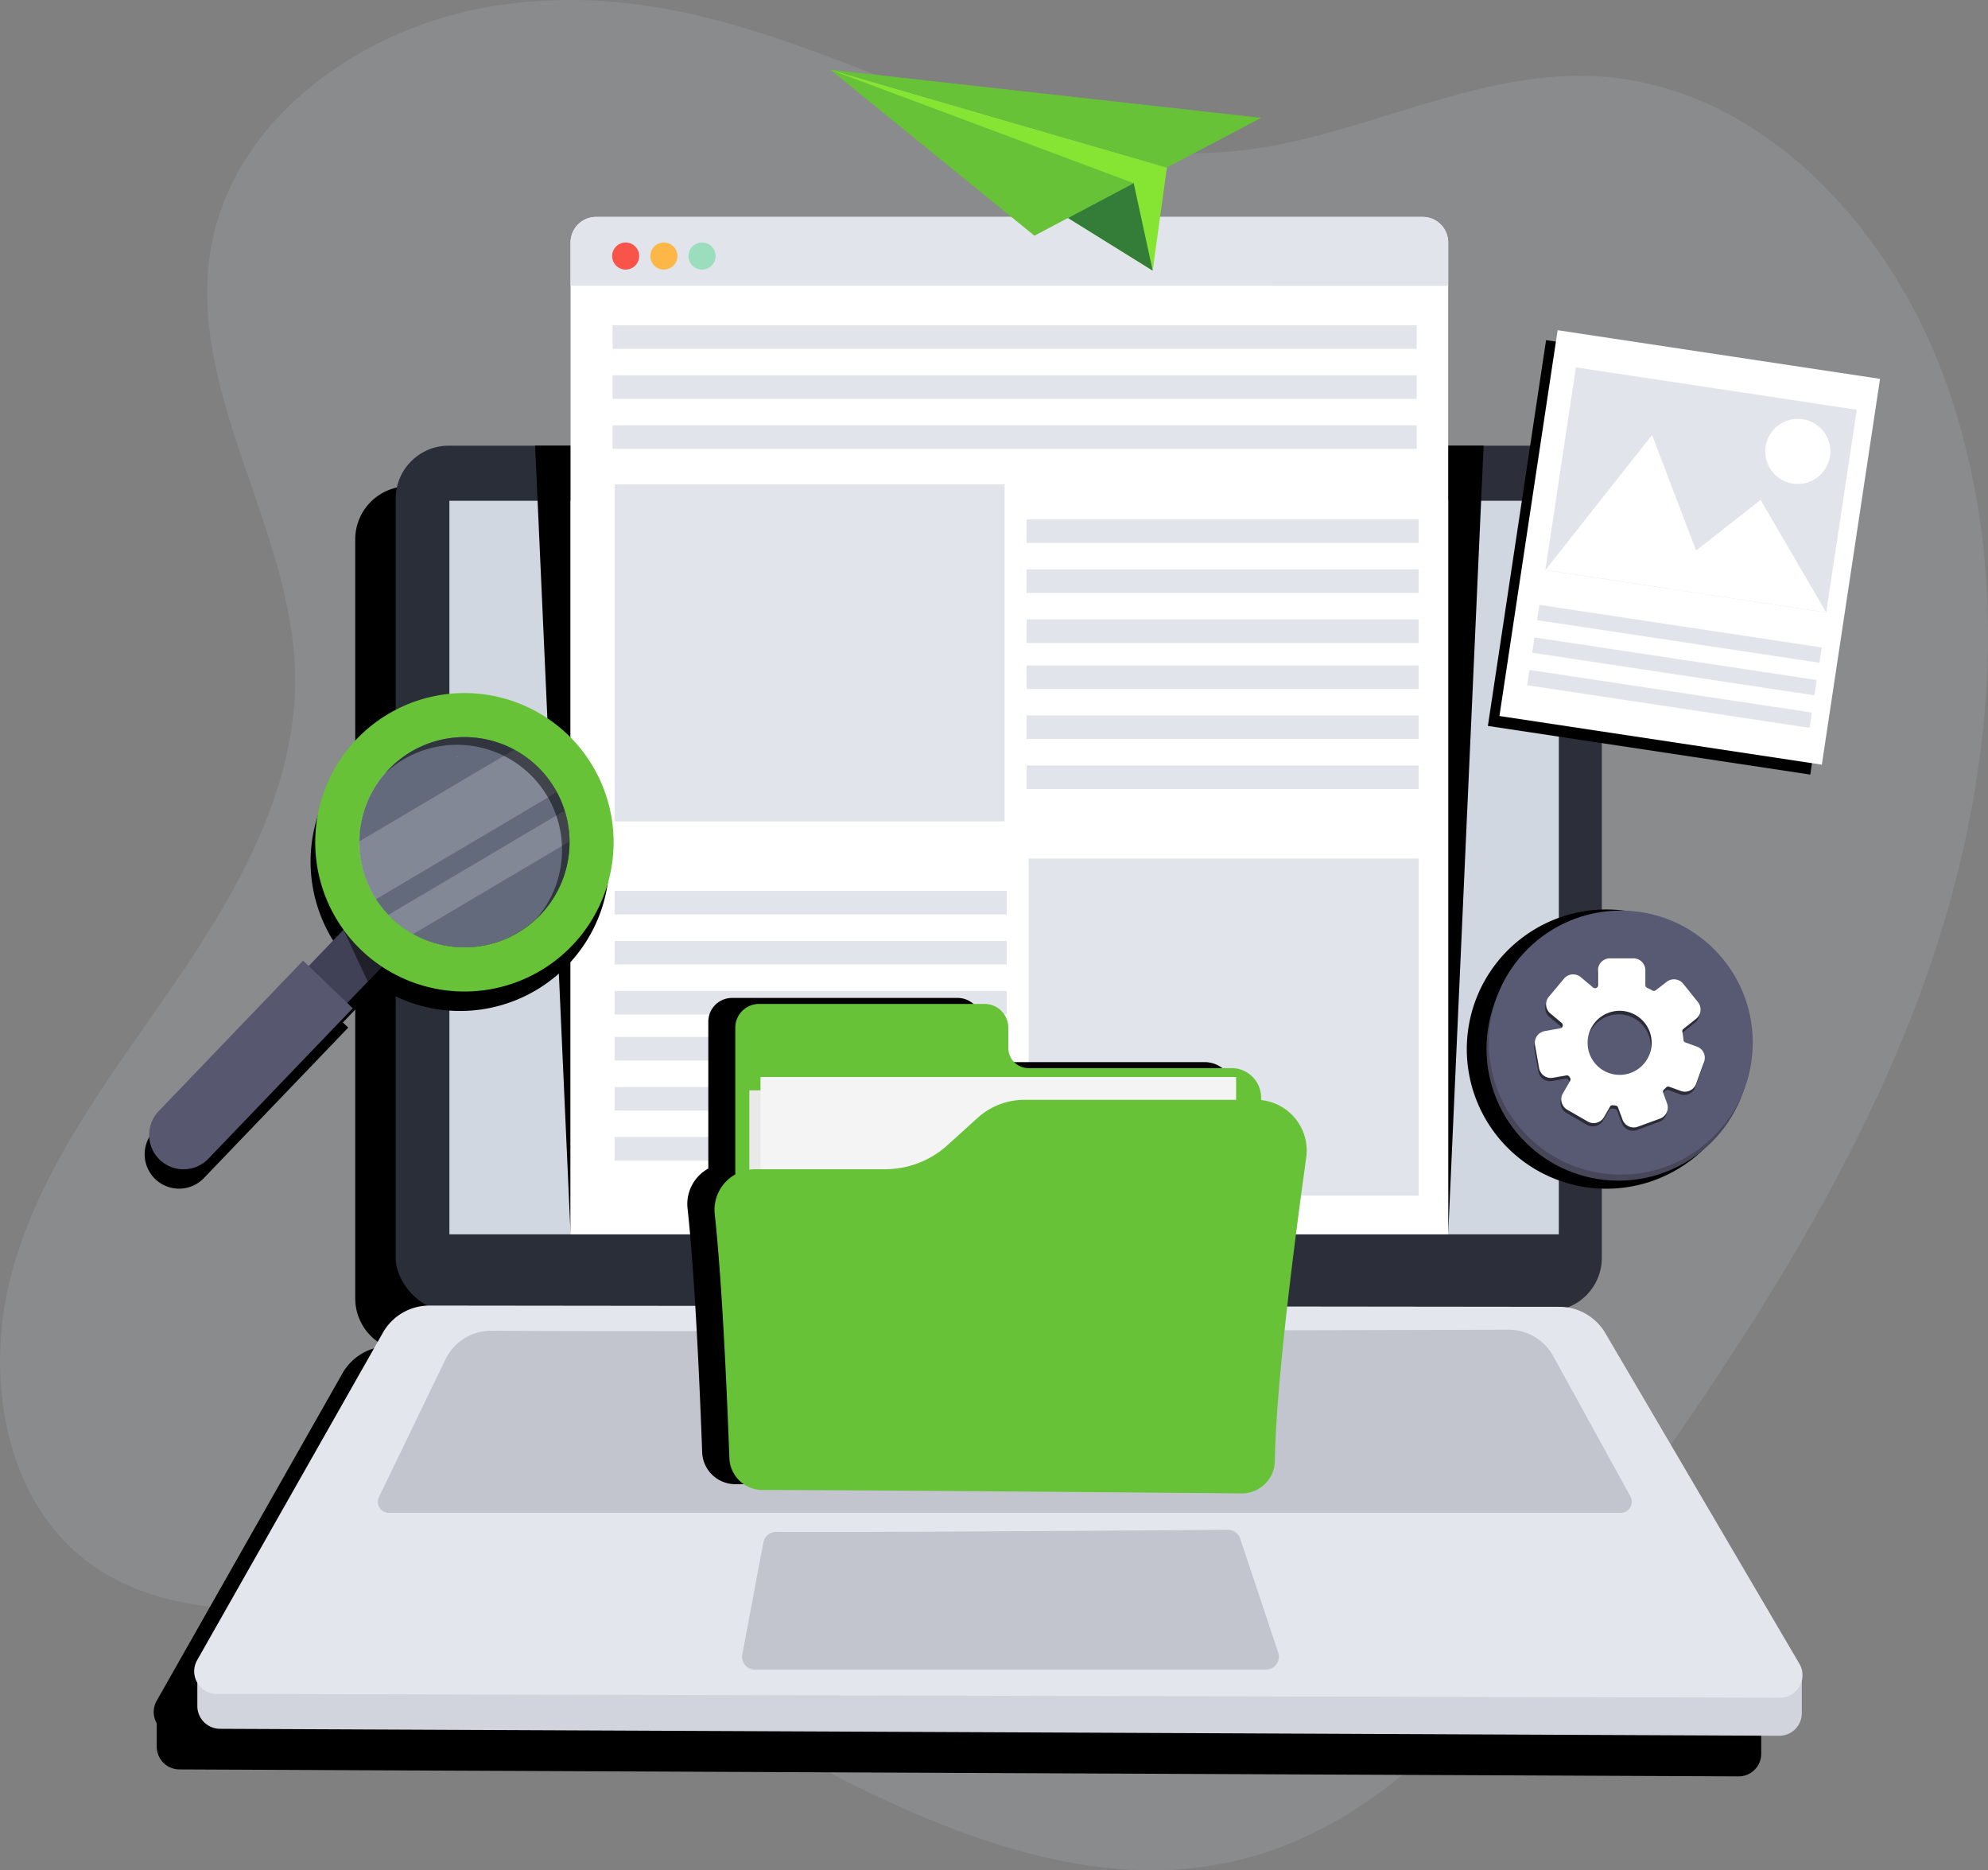 <svg xmlns="http://www.w3.org/2000/svg" xmlns:xlink="http://www.w3.org/1999/xlink" viewBox="0 0 440.65 414.42"><rect x="0" y="0" width="440.65" height="414.42" fill="#808080" stroke="none"/><defs><style>.cls-1{isolation:isolate;}.cls-2{fill:#e9f2ff;opacity:0.1;}.cls-19,.cls-3{mix-blend-mode:soft-light;}.cls-4{fill:#d1d3dd;}.cls-5{fill:url(#linear-gradient);}.cls-6{fill:#e4e6ed;}.cls-7{fill:#d0d7e1;}.cls-8{fill:#c2c4ce;}.cls-23,.cls-9{fill:#fff;}.cls-10{fill:#e1e4ea;}.cls-11{fill:#f9544a;}.cls-12{fill:#9adebd;}.cls-13{fill:#fcb747;}.cls-14{fill:#86e433;}.cls-15{fill:#67c237;}.cls-16{fill:#337d39;}.cls-17{fill:#474759;}.cls-18{fill:#585972;}.cls-19,.cls-22{opacity:0.5;}.cls-20{fill:#404057;}.cls-21{fill:#575770;}.cls-22{fill:#c7d4f9;}.cls-23{opacity:0.2;}.cls-24{fill:#e9e9e9;}.cls-25{fill:#f4f4f4;}</style><linearGradient id="linear-gradient" x1="87.7" y1="194.62" x2="355.05" y2="194.62" gradientUnits="userSpaceOnUse"><stop offset="0" stop-color="#2a2e38"/><stop offset="1" stop-color="#2c2f3a"/></linearGradient></defs><g class="cls-1"><g id="Layer_2" data-name="Layer 2"><g id="BACKGROUND"><path class="cls-2" d="M110,1.24C80.88,5.68,52,25.7,46.8,54.72c-5.67,32,18,62.23,18.6,94.68.48,24.5-12.19,47.23-26,67.48s-29.45,40-36.34,63.51S.52,332.89,20.6,346.94c20.88,14.61,49.15,8.17,74.51,10.57,31.69,3,59.87,20.35,88.13,35s60.36,27.18,91.29,19.69c34.28-8.31,58-38.73,78.48-67.41,27.6-38.55,54.91-78,71.76-122.33s22.47-94.57,6.08-139.06c-12.46-33.85-41.38-64.81-77.41-66.52-23.13-1.1-45,9.73-67.58,14.68C219.88,46,175.91-8.81,110,1.24Z"/></g><g id="OBJECTS"><path class="cls-3" d="M389.86,377.66l-43-73.24a11.81,11.81,0,0,0-8.4-5.68,11.76,11.76,0,0,0,7.66-11V119.52a11.77,11.77,0,0,0-11.77-11.76H90.5a11.76,11.76,0,0,0-11.76,11.76V287.73a11.74,11.74,0,0,0,6.74,10.62,11.84,11.84,0,0,0-9.55,5.94L34.74,376.87a5,5,0,0,0,0,5v5.18a5.05,5.05,0,0,0,5,5.05l345.56,1.54a5,5,0,0,0,5.08-5.05v-7.38A4.92,4.92,0,0,0,389.86,377.66Z"/><path class="cls-4" d="M43.74,372.36v5.69a5.05,5.05,0,0,0,5,5.05l345.56,1.54a5,5,0,0,0,5.08-5.05v-8S43.74,373.35,43.74,372.36Z"/><rect class="cls-5" x="87.7" y="98.76" width="267.35" height="191.73" rx="11.76"/><path class="cls-6" d="M84.89,295.29,43.71,367.87a5,5,0,0,0,4.35,7.49l346.43.85a5,5,0,0,0,4.34-7.55l-43-73.24a11.8,11.8,0,0,0-10.18-5.83l-250.42-.28A11.82,11.82,0,0,0,84.89,295.29Z"/><rect class="cls-7" x="99.61" y="110.97" width="245.91" height="162.55"/><path class="cls-8" d="M98.76,301.21,84,331.73a2.45,2.45,0,0,0,2.2,3.52H359.24a2.46,2.46,0,0,0,2.15-3.64l-17.13-31.13a11.22,11.22,0,0,0-9.85-5.81c-34.21.09-190.34.47-225.48.22A11.22,11.22,0,0,0,98.76,301.21Z"/><path class="cls-8" d="M169.2,341.82l-4.66,24.78a2.84,2.84,0,0,0,2.8,3.38H280.62a2.85,2.85,0,0,0,2.7-3.76L274.91,341a2.85,2.85,0,0,0-2.73-2c-13.25.1-86,.63-100.15.46A2.86,2.86,0,0,0,169.2,341.82Z"/><path class="cls-3" d="M321,273.49l7.85-174.74H321Z"/><path class="cls-3" d="M126.47,273.49,118.61,98.75h7.85S126.47,274.71,126.47,273.49Z"/><path class="cls-9" d="M321,53.74V273.49H126.47V53.74a5.67,5.67,0,0,1,5.68-5.67H315.34A5.67,5.67,0,0,1,321,53.74Z"/><path class="cls-10" d="M321,53.74v9.59H126.47V53.74a5.67,5.67,0,0,1,5.68-5.67H315.34A5.67,5.67,0,0,1,321,53.74Z"/><path class="cls-11" d="M141.68,56.74a3,3,0,1,1-3-3A3,3,0,0,1,141.68,56.74Z"/><path class="cls-12" d="M158.61,56.74a3,3,0,1,1-3-3A3,3,0,0,1,158.61,56.74Z"/><path class="cls-13" d="M150.15,56.74a3,3,0,1,1-3.05-3A3,3,0,0,1,150.15,56.74Z"/><rect class="cls-10" x="135.78" y="72.08" width="178.24" height="5.22"/><rect class="cls-10" x="135.78" y="83.17" width="178.24" height="5.22"/><rect class="cls-10" x="135.78" y="94.25" width="178.24" height="5.22"/><rect class="cls-10" x="227.56" y="115.09" width="86.9" height="5.22"/><rect class="cls-10" x="227.56" y="126.17" width="86.9" height="5.22"/><rect class="cls-10" x="227.56" y="137.26" width="86.9" height="5.22"/><rect class="cls-10" x="227.56" y="147.46" width="86.9" height="5.22"/><rect class="cls-10" x="227.56" y="158.54" width="86.9" height="5.22"/><rect class="cls-10" x="227.56" y="169.63" width="86.9" height="5.22"/><rect class="cls-10" x="136.22" y="107.33" width="86.46" height="74.69"/><rect class="cls-10" x="136.22" y="251.96" width="86.9" height="5.22" transform="translate(359.35 509.14) rotate(180)"/><rect class="cls-10" x="136.22" y="240.87" width="86.9" height="5.22" transform="translate(359.35 486.97) rotate(180)"/><rect class="cls-10" x="136.22" y="229.79" width="86.9" height="5.22" transform="translate(359.35 464.8) rotate(180)"/><rect class="cls-10" x="136.22" y="219.59" width="86.9" height="5.22" transform="translate(359.35 444.4) rotate(180)"/><rect class="cls-10" x="136.22" y="208.51" width="86.9" height="5.22" transform="translate(359.35 422.23) rotate(180)"/><rect class="cls-10" x="136.22" y="197.42" width="86.9" height="5.22" transform="translate(359.35 400.06) rotate(180)"/><rect class="cls-10" x="228" y="190.24" width="86.46" height="74.69" transform="translate(542.47 455.18) rotate(180)"/><polygon class="cls-14" points="258.65 37.11 255.5 59.97 184.05 15.45 258.65 37.11"/><polygon class="cls-15" points="279.54 26.12 258.65 37.11 184.05 15.45 279.54 26.12"/><polygon class="cls-15" points="251.29 40.59 184.05 15.45 229.29 52.23 251.29 40.59"/><polygon class="cls-16" points="255.5 59.97 251.29 40.59 236.72 48.31 255.5 59.97"/><rect class="cls-3" x="328.74" y="87.38" width="86.46" height="72.27" transform="translate(194.35 472.89) rotate(-81.42)"/><rect class="cls-9" x="338.41" y="78.07" width="72.27" height="86.46" transform="translate(22.28 -54.51) rotate(8.58)"/><rect class="cls-10" x="340.6" y="138.73" width="63.29" height="3.43" transform="translate(25.12 -53.96) rotate(8.58)"/><rect class="cls-10" x="339.51" y="145.94" width="63.29" height="3.43" transform="translate(26.18 -53.71) rotate(8.58)"/><rect class="cls-10" x="338.42" y="153.15" width="63.29" height="3.43" transform="translate(27.24 -53.47) rotate(8.58)"/><rect class="cls-10" x="345.57" y="85.84" width="62.96" height="45.45" transform="translate(20.41 -55.03) rotate(8.58)"/><polygon class="cls-9" points="342.54 126.33 366.19 96.38 379.7 131.88 342.54 126.33"/><polygon class="cls-9" points="369.65 126.95 390.25 110.78 404.79 135.72 369.91 130.46 369.65 126.95"/><path class="cls-9" d="M405.62,101.1a7.21,7.21,0,1,1-6.05-8.2A7.22,7.22,0,0,1,405.62,101.1Z"/><path class="cls-3" d="M387,232.81a30.94,30.94,0,1,0-2.12,10.93A29.26,29.26,0,0,0,387,232.81Z"/><circle class="cls-17" cx="358.75" cy="232.37" r="29.26"/><circle class="cls-18" cx="359.25" cy="231.04" r="29.26"/><path class="cls-19" d="M375.86,232.74l-2.53-.92a.63.63,0,0,1-.41-.56,14.67,14.67,0,0,0-.25-1.78.65.65,0,0,1,.23-.63l2.82-2.25a2.64,2.64,0,0,0,.42-3.7l-3.26-4.09a2.63,2.63,0,0,0-3.7-.42l-2.39,1.89a.62.62,0,0,1-.72.05c-.38-.22-.78-.42-1.19-.61a.64.64,0,0,1-.38-.58v-3.35a2.64,2.64,0,0,0-2.64-2.63h-5.23a2.63,2.63,0,0,0-2.63,2.63v3.35a.63.63,0,0,1-.39.58h0a.66.66,0,0,1-.69-.09l-2.74-2.3a2.63,2.63,0,0,0-3.71.32l-3.36,4a2.63,2.63,0,0,0,.32,3.71L346,227.5a.64.64,0,0,1,.19.69v0a.65.65,0,0,1-.5.46l-3.48.61a2.64,2.64,0,0,0-2.14,3l.91,5.15a2.63,2.63,0,0,0,3.05,2.14l3-.52a.62.62,0,0,1,.65.3c.06.08.11.17.16.25a.63.63,0,0,1,0,.67l-1.61,2.79a2.63,2.63,0,0,0,1,3.6l4.53,2.62a2.64,2.64,0,0,0,3.6-1l1.33-2.3a.63.63,0,0,1,.65-.31l.58.07a.65.65,0,0,1,.54.42l1,2.69a2.64,2.64,0,0,0,3.38,1.58l4.91-1.79a2.64,2.64,0,0,0,1.58-3.38l-.87-2.36a.66.66,0,0,1,.18-.7c.17-.15.33-.31.49-.47a.64.64,0,0,1,.68-.16l2.58.94a2.64,2.64,0,0,0,3.37-1.58l1.79-4.91A2.64,2.64,0,0,0,375.86,232.74ZM358.79,239a7.11,7.11,0,1,1,7.1-7.11A7.11,7.11,0,0,1,358.79,239Z"/><path class="cls-9" d="M376.08,231.91l-2.53-.92a.63.63,0,0,1-.41-.56,17,17,0,0,0-.24-1.78.63.63,0,0,1,.22-.63l2.82-2.25a2.63,2.63,0,0,0,.42-3.7L373.1,218a2.64,2.64,0,0,0-3.7-.41L367,219.45a.65.65,0,0,1-.73.05c-.38-.22-.78-.42-1.19-.61a.64.64,0,0,1-.38-.58V215a2.63,2.63,0,0,0-2.63-2.63h-5.24a2.63,2.63,0,0,0-2.63,2.63v3.35a.64.64,0,0,1-.38.58h0a.65.65,0,0,1-.68-.09l-2.75-2.3a2.63,2.63,0,0,0-3.71.32l-3.36,4a2.63,2.63,0,0,0,.32,3.71l2.53,2.12a.63.63,0,0,1,.19.68v.05a.62.62,0,0,1-.5.45l-3.48.62a2.64,2.64,0,0,0-2.14,3.05l.91,5.15a2.64,2.64,0,0,0,3.05,2.14l3-.52a.63.63,0,0,1,.66.3c.05.08.1.17.16.25a.65.65,0,0,1,0,.67l-1.61,2.79a2.63,2.63,0,0,0,1,3.6l4.53,2.61a2.63,2.63,0,0,0,3.6-1l1.33-2.3a.63.63,0,0,1,.65-.31l.58.07a.64.64,0,0,1,.54.41l1,2.7a2.64,2.64,0,0,0,3.38,1.58l4.91-1.79a2.64,2.64,0,0,0,1.58-3.38l-.86-2.37a.64.64,0,0,1,.17-.69c.17-.15.33-.31.49-.48a.64.64,0,0,1,.68-.15l2.58.93a2.62,2.62,0,0,0,3.37-1.57l1.79-4.92A2.62,2.62,0,0,0,376.08,231.91ZM359,238.19a7.1,7.1,0,1,1,7.1-7.1A7.1,7.1,0,0,1,359,238.19Z"/><path class="cls-3" d="M124.82,167.09a33.07,33.07,0,0,0-49.69,43.25h0l-7.71,8-1.23-1.18-32,33.34a7.62,7.62,0,1,0,11,10.56l32-33.35L76,226.58l7.72-8.05a33.07,33.07,0,0,0,41.15-51.44Zm-25.93.79h0l.77-.08h0Zm-2.06.36h0l.69-.13h0ZM78.68,190.06c0-.39,0-.78.06-1.17C78.71,189.28,78.7,189.67,78.68,190.06Zm.2-2.25c.05-.36.09-.72.15-1.08C79,187.09,78.93,187.45,78.88,187.81Zm.41-2.21c.08-.34.15-.68.24-1C79.44,184.92,79.37,185.26,79.29,185.6Zm.62-2.16c.11-.32.2-.64.33-.95C80.11,182.8,80,183.12,79.91,183.44Zm.82-2.09c.14-.3.27-.61.42-.91C81,180.74,80.87,181.05,80.73,181.35Zm1-2c.17-.29.32-.58.5-.87C82.09,178.76,81.94,179.05,81.77,179.34ZM83,177.4c.2-.27.37-.54.58-.8C83.39,176.86,83.22,177.13,83,177.4ZM112,170h0l.53.26h0Zm-4-1.5h0l.53.16h0Zm16.17,15.43c-.08-.24-.18-.47-.26-.7h0c.08.23.18.46.26.7Zm-39.5,22.6c-.24-.26-.48-.53-.7-.8C84.14,206,84.38,206.24,84.62,206.5Zm-1.49-1.83c-.19-.25-.37-.5-.55-.76C82.76,204.17,82.94,204.42,83.13,204.67Zm6.52,6.08-.19-.12Zm-1.89-1.32-.33-.26Zm13.68-41.75c-.15,0-.29,0-.44,0h0C101.15,167.7,101.29,167.68,101.44,167.68ZM95,168.74h0l-.13,0,0,0h0l0,0Zm-2.72,1.06h0c.22-.1.43-.21.65-.3h0C92.66,169.59,92.45,169.7,92.24,169.8Zm-1.26.61h0l-.31.16ZM78.65,191.1c0,.26,0,.52,0,.78C78.66,191.62,78.65,191.36,78.65,191.1Zm3,11.24-.09-.16Zm-1-2-.2-.5Zm-.73-1.93c-.07-.2-.14-.4-.2-.61C79.73,198,79.8,198.19,79.87,198.39Zm-.63-2.22-.09-.36Zm-.41-2.29c0-.22,0-.45-.07-.67C78.79,193.43,78.8,193.66,78.83,193.88ZM91.2,211.62l.61.31Zm2,.93.55.22Zm2.35.81.21.07Zm2.29.53c.15,0,.3,0,.46.06C98.17,213.93,98,213.92,97.87,213.89Zm2.07.26.7,0Zm2.09.08.76,0Zm15.11-5.65c-.21.18-.43.35-.65.52C116.71,208.93,116.93,208.76,117.14,208.58Zm-1.72,1.35-.74.49Zm-1.83,1.17-.77.43Zm-1.94,1-.74.34Zm-2.22.89-.48.17Zm-2.47.7c-.2.05-.41.08-.61.12C106.55,213.77,106.76,213.74,107,213.69Zm-2.06.36-.76.07Z"/><rect class="cls-20" x="71.74" y="203.14" width="11.84" height="19.65" transform="translate(169.06 5.53) rotate(43.81)"/><path class="cls-21" d="M35.41,257h0a7.63,7.63,0,0,1-.23-10.78l32-33.35,11,10.56-32,33.34A7.62,7.62,0,0,1,35.41,257Z"/><polygon class="cls-19" points="76.12 206.02 81.52 217.48 85.42 213.43 76.12 206.02"/><path class="cls-15" d="M125.82,162.77a33.07,33.07,0,1,0,1,46.76A33.08,33.08,0,0,0,125.82,162.77Zm-39,40.67a23.29,23.29,0,1,1,32.93-.68A23.3,23.3,0,0,1,86.8,203.44Z"/><path class="cls-22" d="M119.72,202.76A23.3,23.3,0,0,1,91.57,207a23.69,23.69,0,0,1-4.77-3.54c-.25-.23-.49-.48-.72-.72A23.3,23.3,0,0,1,114,166.13a23.83,23.83,0,0,1,5.07,3.7,23.33,23.33,0,0,1,4.36,5.73,22.89,22.89,0,0,1,1.72,4.06,23.29,23.29,0,0,1-5.41,23.14Z"/><path class="cls-23" d="M123.41,175.56l-40.06,23.7a23.21,23.21,0,0,1-3.71-12.82L114,166.13a23.83,23.83,0,0,1,5.07,3.7A23.33,23.33,0,0,1,123.41,175.56Z"/><path class="cls-23" d="M126.21,186.49,91.57,207a23.69,23.69,0,0,1-4.77-3.54c-.25-.23-.49-.48-.72-.72l39.05-23.1A23.31,23.31,0,0,1,126.21,186.49Z"/><path class="cls-19" d="M117.42,171.53a23.3,23.3,0,0,1,1.47,32.06l.84-.83a23.29,23.29,0,1,0-33.61-32.25c-.27.29-.54.58-.79.87A23.29,23.29,0,0,1,117.42,171.53Z"/><path class="cls-3" d="M273.55,242.45v-.52a6.57,6.57,0,0,0-6.57-6.57H222a4.47,4.47,0,0,1-4.47-4.47V226.4a5.26,5.26,0,0,0-5.26-5.26H162.3A5.26,5.26,0,0,0,157,226.4v32.54a9,9,0,0,0-4.6,8.87c1.67,15.08,2.78,41.35,3.24,54a7.35,7.35,0,0,0,7.34,7.08c21.23,0,84.15.56,106.15.76a7.34,7.34,0,0,0,7.42-7.25c.22-16.79,4.43-49.18,7-67.16A11.26,11.26,0,0,0,273.55,242.45Z"/><path class="cls-15" d="M223.5,232.22v-4.49a5.27,5.27,0,0,0-5.26-5.26h-50a5.27,5.27,0,0,0-5.26,5.26v91.81H279.54V243.26a6.57,6.57,0,0,0-6.57-6.57H228A4.47,4.47,0,0,1,223.5,232.22Z"/><rect class="cls-24" x="166.1" y="241.62" width="105.42" height="76.2"/><rect class="cls-25" x="168.57" y="238.66" width="105.42" height="76.2"/><path class="cls-15" d="M161.67,323.1c-.46-12.61-1.57-38.88-3.24-54a9,9,0,0,1,8.94-10H196.1A20.66,20.66,0,0,0,210,253.78l6.69-6.06a15.43,15.43,0,0,1,10.38-4h51.32a11.25,11.25,0,0,1,11.14,12.81c-2.51,18-6.72,50.37-6.95,67.16a7.33,7.33,0,0,1-7.41,7.25c-22-.2-84.92-.75-106.15-.76A7.35,7.35,0,0,1,161.67,323.1Z"/></g></g></g></svg>